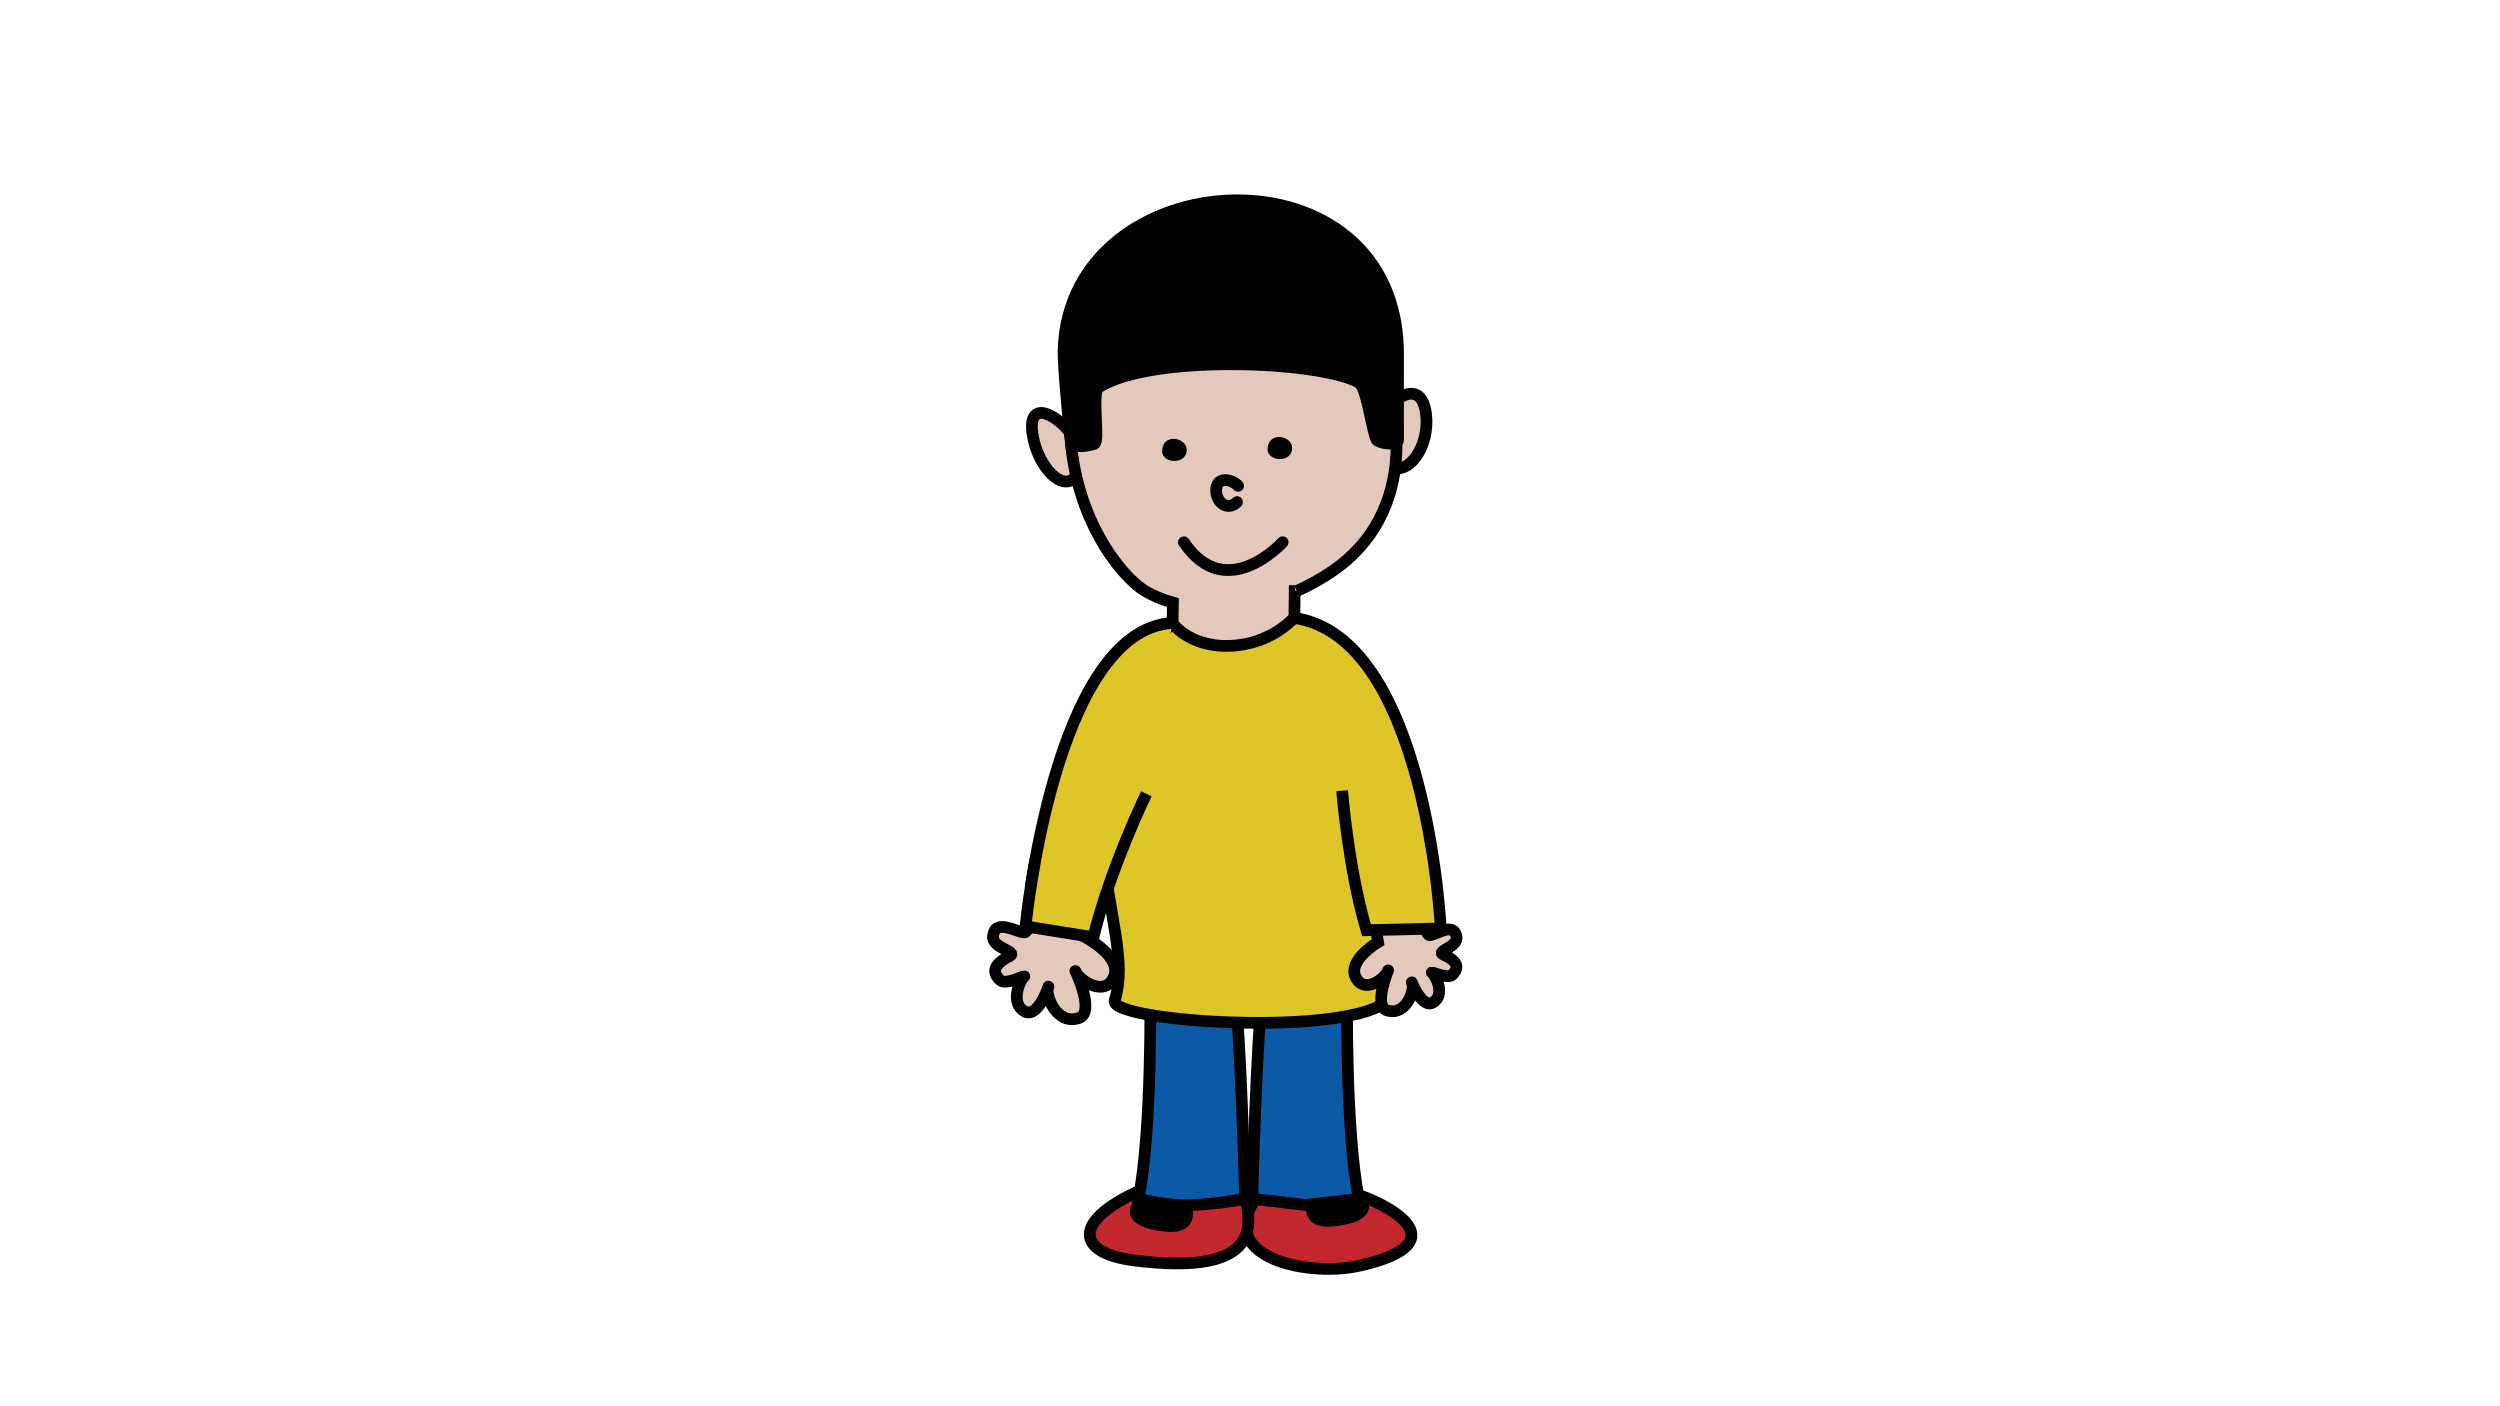 <?xml version="1.0" encoding="utf-8"?>
<!-- Generator: Adobe Illustrator 16.0.0, SVG Export Plug-In . SVG Version: 6.00 Build 0)  -->
<!DOCTYPE svg PUBLIC "-//W3C//DTD SVG 1.1//EN" "http://www.w3.org/Graphics/SVG/1.1/DTD/svg11.dtd">
<svg version="1.1" xmlns="http://www.w3.org/2000/svg" xmlns:xlink="http://www.w3.org/1999/xlink" x="0px" y="0px" width="1920px"
	 height="1080px" viewBox="0 0 1920 1080" enable-background="new 0 0 1920 1080" xml:space="preserve">
<g id="소년">
	<path fill="#E3C9BC" stroke="#000000" stroke-width="9" stroke-miterlimit="10" d="M823.44,334.444
		c-10.154-15.14-35.354-30.028-30.241,0.333c3.901,23.178,22.769,44.425,33.361,30.734"/>
	<path fill="#E3C9BC" stroke="#000000" stroke-width="9" stroke-miterlimit="10" d="M1057.907,325.548
		c7.61-17.494,33.849-38.351,37.381-6.919c2.696,23.992-13.674,49.654-31.164,38.574"/>
	<path fill="#E3C9BC" stroke="#000000" stroke-width="9" stroke-miterlimit="10" d="M1037.638,232.662
		c-17.094-27.458-57.464-58.576-108.654-42.136c-51.234,16.455-107.248,74.579-107.248,132.266
		c0,72.314,39.365,120.105,57.451,130.968c6.054,3.636,13.349,6.731,21.599,9.033l-0.499,33.255
		c54.063,15.089,93.588,3.132,93.588,3.132l0.424-45.278c0,0,1.614-0.021,1.566,0c9.451-4.165,18.875-9.38,28.265-15.865
		C1085.188,395.858,1087.213,312.286,1037.638,232.662z"/>
	<path fill="#C1272D" stroke="#000000" stroke-width="9" stroke-miterlimit="10" d="M1040.621,916.898
		c20.88,5.997,84.175,36.802,3.725,55.123c-42.938,9.778-122.809-8.598-70.354-63.267"/>
	<path stroke="#000000" stroke-width="9" stroke-miterlimit="10" d="M1009.308,918.769c-2.71,9.084-6.715,24.71,26.204,16.567
		c15.164-3.752,16.998-14.275-4.178-21.861"/>
	<path fill="#C1272D" stroke="#000000" stroke-width="9" stroke-miterlimit="10" d="M955.638,916.898
		c5.935,23.379,14.119,63.773-85.404,50.997c-45.843-5.886-48.689-33.323,18.775-59.141"/>
	<path stroke="#000000" stroke-width="9" stroke-miterlimit="10" d="M909.953,922.798c2.71,9.083,6.716,24.71-26.204,16.566
		c-15.164-3.752-16.998-14.274,4.178-21.861"/>
	<path fill="#0C59A7" stroke="#000000" stroke-width="9" stroke-miterlimit="10" d="M883.414,759.976
		c0,0,1.538,108.268-9.033,160.678c0,0,19.879,5.599,40.94,4.815c21.06-0.783,40.94-4.815,40.94-4.815s-3.525-132.287-8.282-160.678
		"/>
	<path fill="#0C59A7" stroke="#000000" stroke-width="9" stroke-miterlimit="10" d="M1034.577,759.976
		c0,0-1.538,108.268,9.034,160.678l-40.939,4.815l-40.941-4.815c0,0,3.525-132.287,8.283-160.678"/>
	<path fill="#DEC628" stroke="#000000" stroke-width="9" stroke-miterlimit="10" d="M950.876,495.525
		c28.493-3.311,43.934-22.073,43.934-22.073c43.978,35.703,74.843,118.678,74.845,148.419
		c0.012,142.688-4.646,115.534,0.518,133.605c12.758,44.637-219.747,31.237-214.107,12.91c9.397-30.541-3.893-61.937-12.359-135.124
		c-5.84-50.486,16.705-119.558,56.912-154.448C900.617,478.815,915.32,499.656,950.876,495.525z"/>
	<path fill="#E3C9BC" stroke="#000000" stroke-width="9" stroke-miterlimit="10" d="M792.115,678.451c0,0,0.578,37.647-5.395,37.657
		c-5.968,0.009-22.612-11.296-24.074,3.002c-0.931,9.109,19.352,11.648,12.867,15.089c-6.482,3.439-17.125,9.782-7.257,18.672
		c4.576,4.124,21.471-5.429,18.025-2.499c-3.451,2.935-10.597,20.593,0.837,26.51c11.043,5.717,19.961-24.585,17.767-18.379
		c-2.194,6.207,6.948,29.392,23.901,23.255c13.489-4.881-5.747-41.955-2.537-35.21c3.209,6.742,22.368,19.467,29.173,3.836
		c6.805-15.635-21.869-30.562-21.869-30.562s1.619-15.889,3.79-37.259C841.068,645.903,802.632,595.955,792.115,678.451z"/>
	<path fill="#E3C9BC" stroke="#000000" stroke-width="9" stroke-miterlimit="10" d="M1091.654,686.437
		c0,0,1.277,32.049,6.357,31.777c5.077-0.273,18.703-10.67,20.617,1.421c1.219,7.705-15.912,10.816-10.234,13.438
		c5.676,2.623,15.025,7.517,7.05,15.541c-3.699,3.724-18.518-3.609-15.449-1.278c3.073,2.333,9.979,17.017,0.533,22.587
		c-9.124,5.381-18.134-19.974-15.976-14.798c2.158,5.177-4.527,25.326-19.235,20.901c-11.704-3.519,2.918-35.954,0.502-30.067
		c-2.413,5.886-18.11,17.608-24.632,4.635c-6.521-12.979,17.165-27.023,17.165-27.023s-2.122-13.436-4.973-31.511
		C1048.491,661.053,1078.835,616.764,1091.654,686.437z"/>
	<path fill="#DEC628" stroke="#000000" stroke-width="9" stroke-miterlimit="10" d="M880.4,609.635
		c0,0-27.758,57.109-40.695,110.147l-52.102-8.317c0,0,21.938-227.644,112.684-233.042"/>
	<path fill="#DEC628" stroke="#000000" stroke-width="9" stroke-miterlimit="10" d="M1030.756,607.285
		c0,0,4.698,59.908,18.713,107.124l57.051-1.365c0,0-10.938-224.212-112.645-238.47"/>
	<path fill="#CD3878" stroke="#000000" stroke-width="9" stroke-miterlimit="10" d="M998.155,556.623"/>
	<path fill="#E3C9BC" stroke="#000000" stroke-width="9" stroke-linecap="round" stroke-miterlimit="10" d="M950.876,373.112
		c-4.388-5.015-17.167-8.038-16.851,3.934c0.241,9.139,8.966,15.599,16,8.582"/>
	<path stroke="#000000" stroke-width="9" stroke-miterlimit="10" d="M1073.717,337.853c0-13.575-0.118-52.748-0.008-64.216
		c1.602-165.993-252.643-151.878-256.889-4.7c-0.348,12.066,4.096,58.266,5.818,72.617c0,0,6.473,2.966,17.677-0.605
		c4.778-1.522-2.47-39.706,3.63-43.572c40.747-25.829,171.052-20.03,199.666-3.524c6.587,3.799,10.643,42.48,14.296,44.569
		C1062.869,341.259,1073.717,341.913,1073.717,337.853z"/>
	<path fill="none" stroke="#000000" stroke-width="9" stroke-linecap="round" stroke-miterlimit="10" d="M985.067,416.431
		c0,0-43.474,48.102-75.824,0.057"/>
	<path d="M992.347,343.504c0.583,12.479-18.902,11.15-18.833,1.695C973.618,330.908,991.926,334.516,992.347,343.504z"/>
	<path d="M911.366,344.946c0.584,12.48-18.901,11.151-18.832,1.696C892.639,332.351,910.946,335.958,911.366,344.946z"/>
</g>
<g id="눈">
</g>
</svg>
